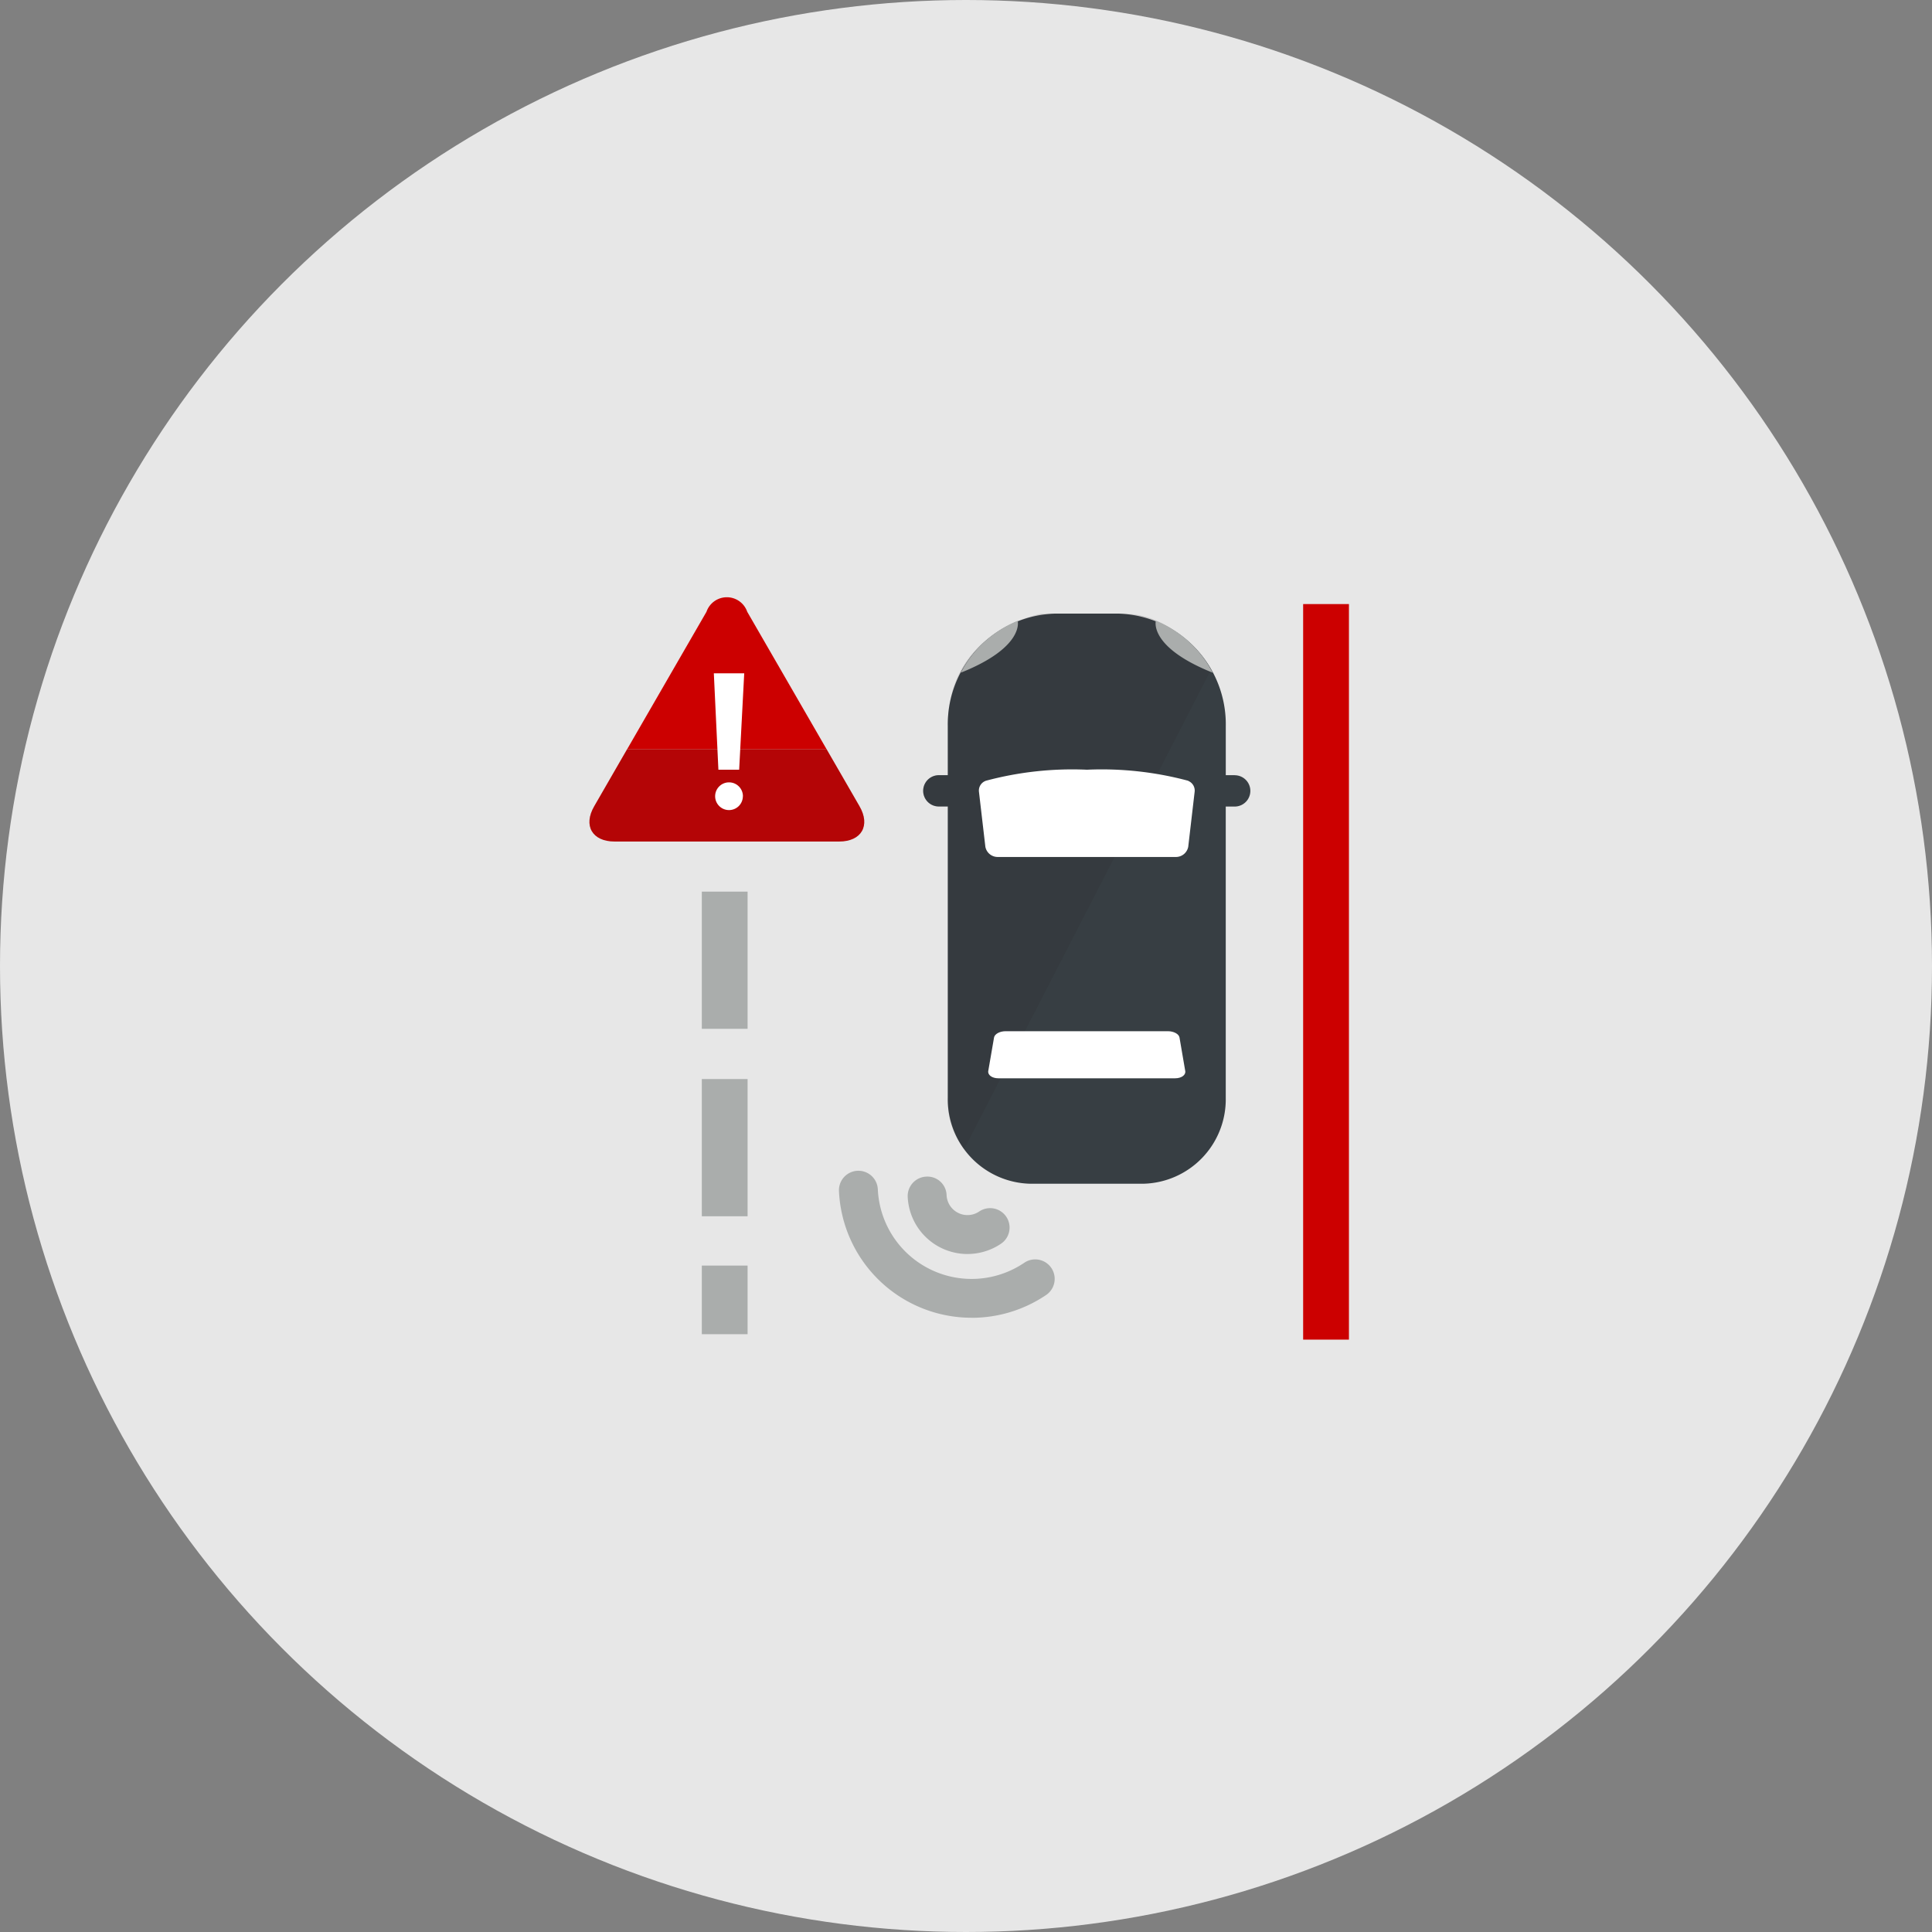<svg xmlns="http://www.w3.org/2000/svg" xmlns:xlink="http://www.w3.org/1999/xlink" width="121" height="121" viewBox="0 0 121 121">
  <rect x="0" y="0" width="121" height="121" fill="#808080" stroke="none"/>
  <defs>
    <clipPath id="clip-path">
      <rect id="Rectangle_649" data-name="Rectangle 649" width="47.973" height="46.801" fill="none"/>
    </clipPath>
    <clipPath id="clip-path-3">
      <rect id="Rectangle_642" data-name="Rectangle 642" width="17.222" height="5.775" fill="none"/>
    </clipPath>
    <clipPath id="clip-path-4">
      <rect id="Rectangle_641" data-name="Rectangle 641" width="17.209" height="5.774" fill="none"/>
    </clipPath>
    <clipPath id="clip-path-5">
      <rect id="Rectangle_647" data-name="Rectangle 647" width="18.04" height="33.53" fill="none"/>
    </clipPath>
    <clipPath id="clip-path-6">
      <rect id="Rectangle_646" data-name="Rectangle 646" width="18.027" height="33.529" fill="none"/>
    </clipPath>
  </defs>
  <g id="ICON_safety_03" transform="translate(13623 -5588)">
    <circle id="BG" cx="60.5" cy="60.5" r="60.5" transform="translate(-13623 5588)" fill="#e7e7e7"/>
    <g id="Group_2363" data-name="Group 2363" transform="translate(-13586.486 5625.099)">
      <g id="Group_2207" data-name="Group 2207" clip-path="url(#clip-path)">
        <g id="Group_2206" data-name="Group 2206" transform="translate(0 0)">
          <g id="Group_2205" data-name="Group 2205" clip-path="url(#clip-path)">
            <path id="Path_638" data-name="Path 638" d="M8.935,1.067a1.349,1.349,0,0,0-2.551,0L1.41,9.682h12.5Z" transform="translate(1.349 0.149)" fill="#c00"/>
            <path id="Path_639" data-name="Path 639" d="M15.061,5.023H2.562L.506,8.588C-.2,9.8.378,10.8,1.781,10.8H15.844c1.4,0,1.976-1,1.276-2.209Z" transform="translate(0.197 4.805)" fill="#c00"/>
            <g id="Group_2199" data-name="Group 2199" transform="translate(0.401 9.828)" opacity="0.15" style="mix-blend-mode: multiply;isolation: isolate">
              <g id="Group_2198" data-name="Group 2198">
                <g id="Group_2197" data-name="Group 2197" clip-path="url(#clip-path-3)">
                  <g id="Group_2196" data-name="Group 2196" transform="translate(0.004)">
                    <g id="Group_2195" data-name="Group 2195" clip-path="url(#clip-path-4)">
                      <path id="Path_640" data-name="Path 640" d="M15.061,5.023H2.562L.506,8.588C-.2,9.8.378,10.8,1.781,10.8H15.844c1.4,0,1.976-1,1.276-2.209Z" transform="translate(-0.208 -5.023)" fill="#272425"/>
                    </g>
                  </g>
                </g>
              </g>
            </g>
            <path id="Path_641" data-name="Path 641" d="M4.187,2.591l.286,6.04h1.3l.317-6.04Z" transform="translate(4.006 2.478)" fill="#fff"/>
            <path id="Path_642" data-name="Path 642" d="M5.965,6.953A.868.868,0,1,1,5.1,6.082a.869.869,0,0,1,.869.871" transform="translate(4.046 5.818)" fill="#fff"/>
            <rect id="Rectangle_643" data-name="Rectangle 643" width="2.866" height="8.594" transform="translate(7.441 30.481)" fill="#aaadac"/>
            <rect id="Rectangle_644" data-name="Rectangle 644" width="2.866" height="8.592" transform="translate(7.441 18.743)" fill="#aaadac"/>
            <rect id="Rectangle_645" data-name="Rectangle 645" width="2.866" height="4.297" transform="translate(7.441 42.164)" fill="#aaadac"/>
            <path id="Path_643" data-name="Path 643" d="M25.919.575v-.2H23.05V46.441h2.868l0-45.868Z" transform="translate(22.051 0.359)" fill="#c00"/>
            <path id="Path_644" data-name="Path 644" d="M16.5,27.721a8.316,8.316,0,0,0,4.667-1.428A1.218,1.218,0,0,0,19.8,24.273a5.879,5.879,0,0,1-9.173-4.6,1.218,1.218,0,0,0-2.434.115,8.313,8.313,0,0,0,8.3,7.93" transform="translate(7.837 17.713)" fill="#aaadac"/>
            <path id="Path_645" data-name="Path 645" d="M14.136,23.549a3.752,3.752,0,0,0,2.1-.644,1.218,1.218,0,0,0-1.364-2.019,1.311,1.311,0,0,1-2.045-1.023,1.2,1.2,0,0,0-1.276-1.16,1.217,1.217,0,0,0-1.158,1.276,3.747,3.747,0,0,0,3.741,3.571" transform="translate(9.943 17.889)" fill="#aaadac"/>
            <path id="Path_646" data-name="Path 646" d="M30.4,10.8h-.56V7.737A6.934,6.934,0,0,0,23.052.679H19.214A6.932,6.932,0,0,0,12.43,7.737V10.8h-.562a.98.98,0,1,0,0,1.961h.562V31.009a5.287,5.287,0,0,0,5.179,5.379h7.05a5.288,5.288,0,0,0,5.179-5.379V12.765h.56a.98.98,0,1,0,0-1.961" transform="translate(10.416 0.65)" fill="#373e43"/>
            <g id="Group_2204" data-name="Group 2204" transform="translate(21.302 1.338)" opacity="0.15" style="mix-blend-mode: multiply;isolation: isolate">
              <g id="Group_2203" data-name="Group 2203">
                <g id="Group_2202" data-name="Group 2202" clip-path="url(#clip-path-5)">
                  <g id="Group_2201" data-name="Group 2201" transform="translate(0.002)">
                    <g id="Group_2200" data-name="Group 2200" clip-path="url(#clip-path-6)">
                      <path id="Path_647" data-name="Path 647" d="M23.547.692c-3.313-.018-5.275,0-5.275,0s-5.862,1-5.843,7.038c0,.834,0,1.884.006,3.07h-.565a.98.98,0,1,0,0,1.961h.567c0,7.494-.008,18.244-.008,18.244a4.911,4.911,0,0,0,1.025,3.209L28.918,4.184S26.859.711,23.547.692" transform="translate(-10.887 -0.684)" fill="#272425"/>
                    </g>
                  </g>
                </g>
              </g>
            </g>
            <path id="Path_648" data-name="Path 648" d="M12.092,4.161A6.952,6.952,0,0,1,15.655.911s.462,1.642-3.563,3.25" transform="translate(11.568 0.871)" fill="#aaadac"/>
            <path id="Path_649" data-name="Path 649" d="M21.906,4.161A6.942,6.942,0,0,0,18.343.911s-.462,1.642,3.563,3.25" transform="translate(17.532 0.871)" fill="#aaadac"/>
            <path id="Path_650" data-name="Path 650" d="M14.057,14.047H24.228c.362,0,.683.174.722.393l.36,2.1c.045.25-.239.456-.632.456H13.607c-.393,0-.675-.205-.634-.456l.362-2.1c.039-.219.36-.393.722-.393" transform="translate(12.407 13.438)" fill="#fff"/>
            <path id="Path_651" data-name="Path 651" d="M25.778,6.379h.031a20.855,20.855,0,0,0-6.369-.7,20.882,20.882,0,0,0-6.363.7h.012a.648.648,0,0,0-.413.687l.4,3.434a.784.784,0,0,0,.79.644H24.993a.784.784,0,0,0,.79-.644l.4-3.434a.651.651,0,0,0-.4-.685" transform="translate(12.122 5.429)" fill="#fff"/>
          </g>
        </g>
      </g>
    </g>
  </g>
</svg>
